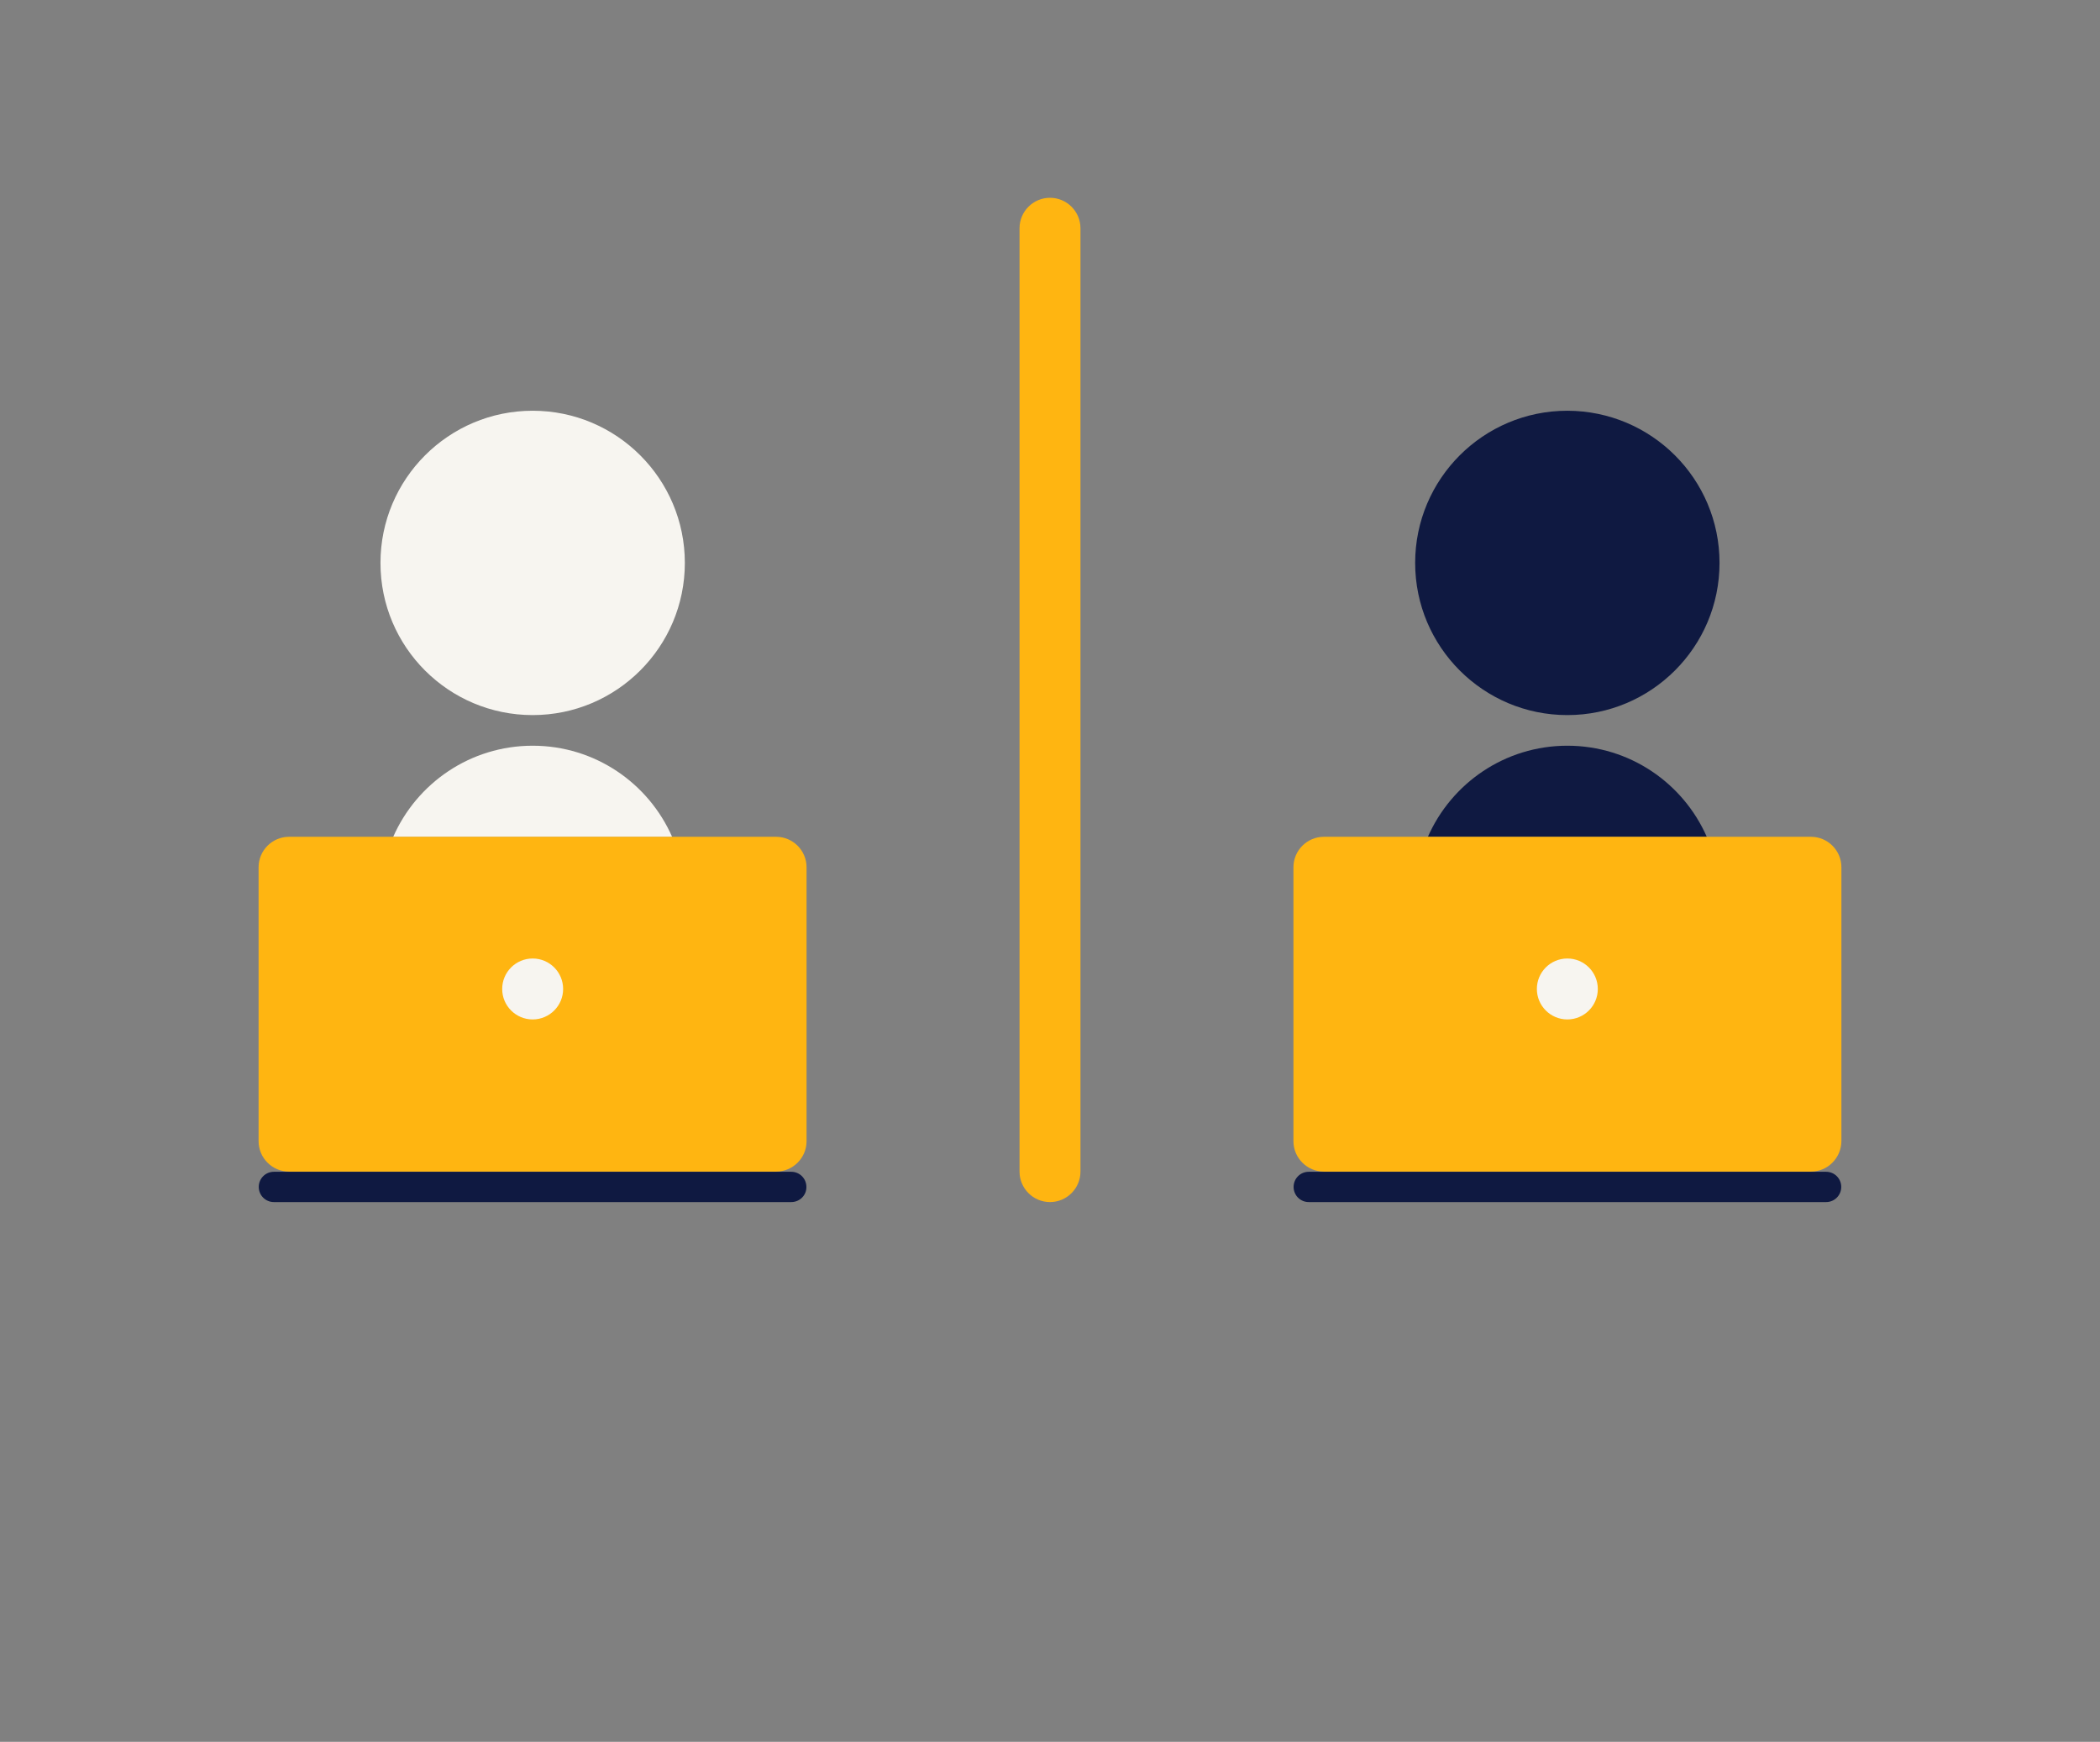 <?xml version="1.0" encoding="utf-8"?>
<svg viewBox="0 0 1275 1057.625" style="enable-background:new 0 0 1275 850;" xmlns="http://www.w3.org/2000/svg">
  <rect x="0" y="0" width="1275" height="1057.625" fill="#808080" stroke="none"/>
  <defs>
    <style type="text/css">
	.st0{fill:#F7F5F0;}
	.st1{fill:#FFB511;}
	.st2{fill:#0F1941;}
</style>
  </defs>
  <g>
    <g>
      <path class="st0" d="M415.8,341.8c0,51-41.4,92.4-92.4,92.4S231,392.9,231,341.8c0-51,41.4-92.4,92.4-92.4 S415.8,290.8,415.8,341.8"/>
      <path class="st0" d="M408.1,508.2c-14.3-32.6-46.8-55.4-84.7-55.4s-70.4,22.8-84.7,55.4H408.1z"/>
      <path class="st1" d="M471.2,711.4H175.5c-10.2,0-18.5-8.3-18.5-18.5V526.6c0-10.2,8.3-18.5,18.5-18.5h295.7 c10.2,0,18.5,8.3,18.5,18.5v166.3C489.7,703.1,481.4,711.4,471.2,711.4z"/>
      <circle class="st0" cx="323.4" cy="600.5" r="18.5"/>
      <path class="st2" d="M480.4,729.9H166.3c-5.1,0-9.2-4.1-9.2-9.2l0,0c0-5.1,4.1-9.2,9.2-9.2h314.1c5.1,0,9.2,4.1,9.2,9.2l0,0 C489.7,725.8,485.5,729.9,480.4,729.9z"/>
    </g>
    <g>
      <path class="st2" d="M1044,341.8c0,51-41.4,92.4-92.4,92.4c-51,0-92.4-41.4-92.4-92.4c0-51,41.4-92.4,92.4-92.4 C1002.7,249.5,1044,290.8,1044,341.8"/>
      <path class="st2" d="M1036.3,508.2c-14.3-32.6-46.8-55.4-84.7-55.4s-70.4,22.8-84.7,55.4H1036.3z"/>
      <path class="st1" d="M1099.5,711.4H803.8c-10.2,0-18.5-8.3-18.5-18.5V526.6c0-10.2,8.3-18.5,18.5-18.5h295.7 c10.2,0,18.5,8.3,18.5,18.5v166.3C1117.9,703.1,1109.7,711.4,1099.5,711.4z"/>
      <circle class="st0" cx="951.6" cy="600.5" r="18.5"/>
      <path class="st2" d="M1108.7,729.9H794.6c-5.1,0-9.2-4.1-9.2-9.2l0,0c0-5.1,4.1-9.2,9.2-9.2h314.1c5.1,0,9.2,4.1,9.2,9.2l0,0 C1117.9,725.8,1113.8,729.9,1108.7,729.9z"/>
    </g>
    <path class="st1" d="M637.5,120.1L637.5,120.1c-10.2,0-18.5,8.3-18.5,18.5v572.8c0,10.2,8.3,18.5,18.5,18.5l0,0 c10.2,0,18.5-8.3,18.5-18.5V138.6C656,128.4,647.7,120.1,637.5,120.1z"/>
  </g>
</svg>